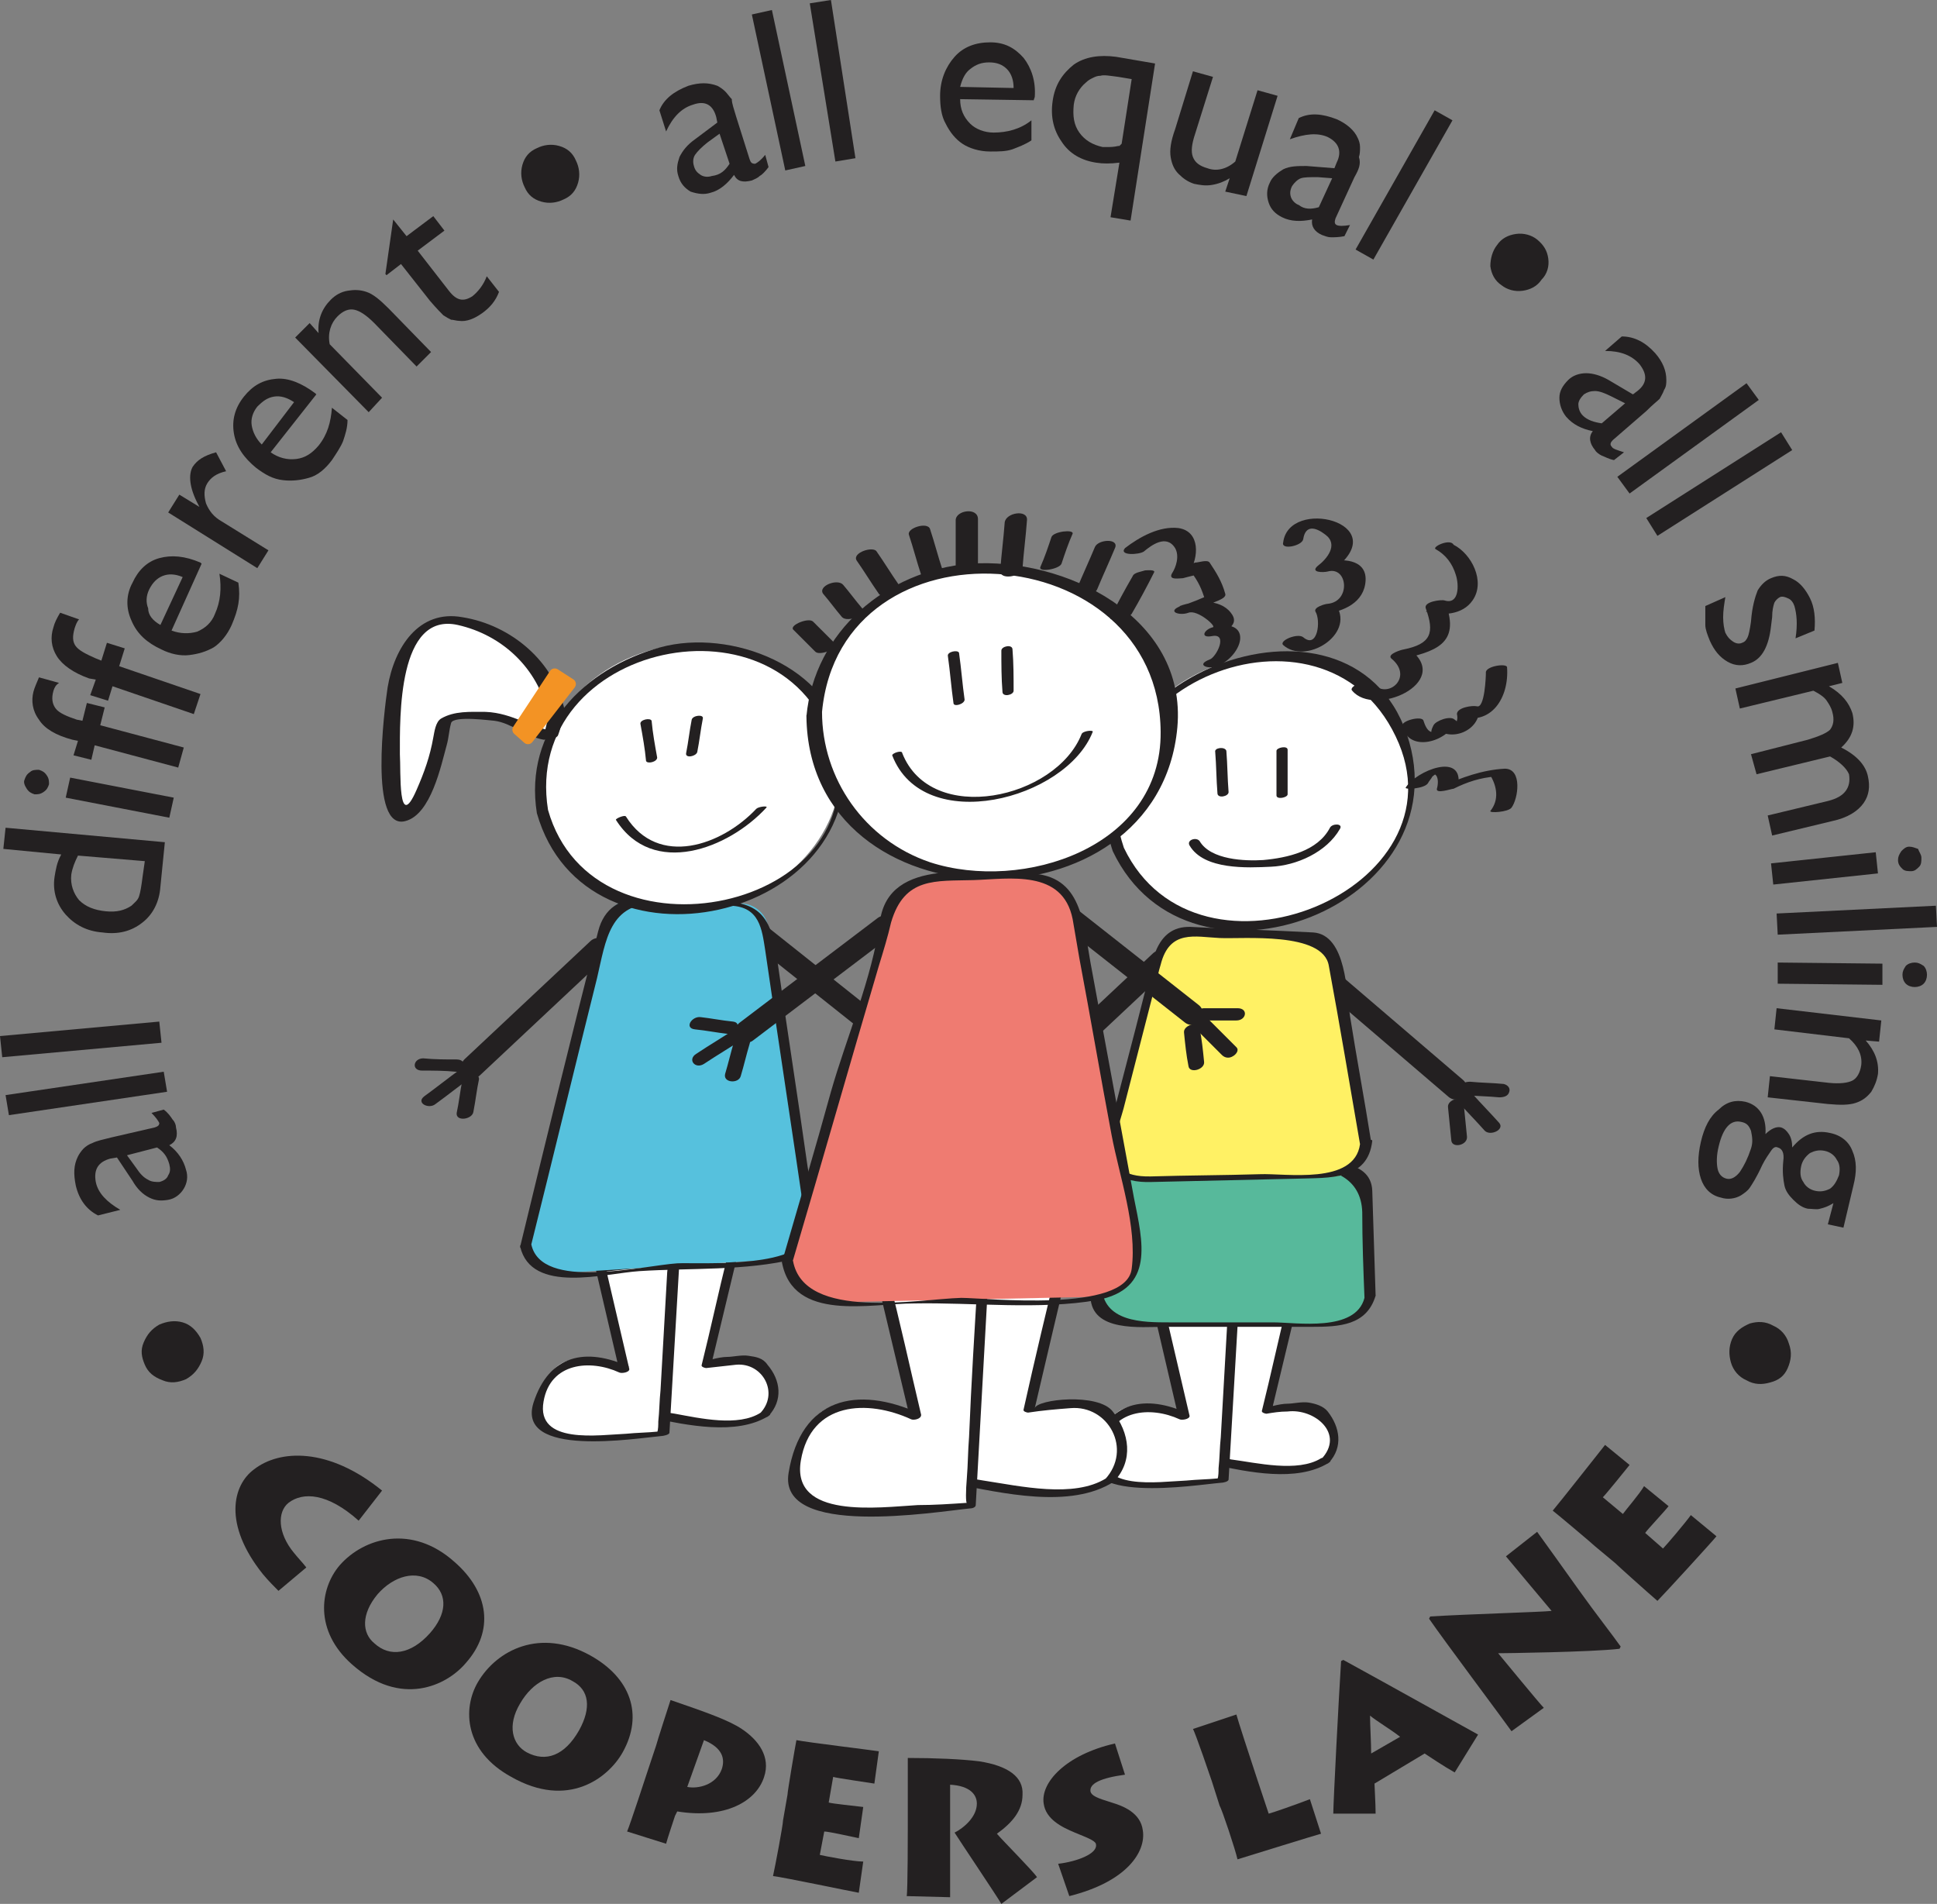 <?xml version="1.0" encoding="utf-8"?>
<!-- Generator: Adobe Illustrator 18.1.1, SVG Export Plug-In . SVG Version: 6.00 Build 0)  -->
<svg version="1.1" id="Layer_1" xmlns="http://www.w3.org/2000/svg" xmlns:xlink="http://www.w3.org/1999/xlink" x="0px" y="0px"
	 viewBox="0 0 173.9 170.9" enable-background="new 0 0 173.9 170.9" xml:space="preserve">
<rect x="0" y="0" width="173.9" height="170.9" fill="#808080" stroke="none"/>
<g>
	<g>
		<g>
			<g>
				<g>
					<path fill="#232021" d="M13,122.5c-0.3-0.7-0.4-1.3-0.1-2c0.3-0.7,0.7-1.2,1.4-1.6c0.7-0.3,1.4-0.4,2.1-0.2
						c0.7,0.2,1.2,0.7,1.6,1.4c0.3,0.7,0.4,1.4,0.1,2.1c-0.3,0.7-0.7,1.2-1.4,1.6c-0.7,0.3-1.4,0.4-2.1,0.1
						C13.8,123.6,13.3,123.2,13,122.5z"/>
					<path fill="#232021" d="M10,102.1l3.9-0.9c0.3-0.1,0.4-0.2,0.4-0.4c-0.1-0.2-0.3-0.5-0.7-0.9l1.1-0.3c0.4,0.3,0.6,0.6,0.8,0.9
						c0.2,0.2,0.3,0.5,0.3,0.7c0.2,0.8,0,1.3-0.6,1.6c0.8,0.6,1.3,1.4,1.5,2.2c0.2,0.6,0.1,1.2-0.2,1.7c-0.3,0.5-0.8,0.9-1.4,1
						c-0.6,0.1-1.1,0.1-1.7-0.2c-0.6-0.3-1.1-0.8-1.5-1.5l-1.4-2.1L9.9,104c-1.1,0.3-1.5,1-1.3,2.1c0.2,1,1,1.8,2.2,2.5l-2,0.5
						c-1-0.5-1.7-1.4-2-2.7c-0.2-1-0.2-1.8,0.2-2.6c0.1-0.2,0.3-0.5,0.5-0.7c0.2-0.2,0.5-0.4,0.8-0.5C8.7,102.4,9.2,102.3,10,102.1z
						 M14.1,103l-2.7,0.7l0.8,1.1c0.4,0.6,0.7,0.9,1.1,1.1c0.3,0.2,0.7,0.2,1,0.2c0.4-0.1,0.7-0.3,0.8-0.6c0.2-0.3,0.2-0.6,0.1-1
						C15,103.8,14.7,103.4,14.1,103z"/>
					<path fill="#232021" d="M0.8,100.1l-0.3-1.8l14.2-2.1L15,98L0.8,100.1z"/>
					<path fill="#232021" d="M0.2,94.9L0,93l14.3-1.3l0.2,1.9L0.2,94.9z"/>
					<path fill="#232021" d="M0.3,76.2l0.2-1.9l14.3,1.3l-0.4,4c-0.1,1.4-0.7,2.5-1.6,3.2c-1,0.8-2.2,1.1-3.6,0.9
						c-1.4-0.1-2.5-0.7-3.3-1.6c-0.8-0.9-1.2-2.1-1-3.4c0.1-0.6,0.2-1.3,0.6-2L0.3,76.2z M13,77.3l-6-0.5c-0.3,0.6-0.5,1.1-0.6,1.7
						c-0.1,0.9,0.2,1.7,0.7,2.3c0.6,0.6,1.4,0.9,2.4,1c1,0.1,1.7-0.1,2.3-0.5c0.3-0.3,0.6-0.5,0.7-0.9c0.1-0.3,0.2-0.9,0.3-1.7
						L13,77.3z"/>
					<path fill="#232021" d="M2.2,70c0.1-0.3,0.2-0.5,0.5-0.7c0.2-0.2,0.5-0.2,0.8-0.2c0.3,0.1,0.5,0.2,0.7,0.5
						c0.2,0.3,0.2,0.5,0.2,0.8c-0.1,0.3-0.2,0.5-0.5,0.7c-0.3,0.2-0.5,0.2-0.8,0.2c-0.3-0.1-0.5-0.2-0.7-0.5
						C2.2,70.5,2.1,70.2,2.2,70z M5.9,71.6l0.4-1.8l9.3,1.8l-0.4,1.8L5.9,71.6z"/>
					<path fill="#232021" d="M7,66.5l-0.5-0.1c-1.5-0.4-2.5-1-3-1.8c-0.6-0.8-0.7-1.7-0.5-2.5c0.1-0.4,0.3-0.8,0.5-1.3l1.8,0.5
						C5,61.5,4.9,61.7,4.8,62c-0.2,0.7-0.1,1.2,0.2,1.6C5.3,64,6,64.3,6.9,64.6l0.5,0.1l0.4-1.6l1.6,0.4l-0.4,1.6l7.5,2l-0.5,1.8
						l-7.5-2l-0.3,1.3l-1.6-0.4L7,66.5z"/>
					<path fill="#232021" d="M8.6,61L8,60.9c-1.4-0.5-2.4-1.2-2.9-2c-0.5-0.8-0.6-1.7-0.3-2.6c0.1-0.4,0.3-0.8,0.6-1.3l1.7,0.6
						c-0.2,0.2-0.3,0.5-0.4,0.8c-0.2,0.7-0.2,1.2,0.1,1.6c0.3,0.4,0.9,0.7,1.8,1.1l0.5,0.2l0.5-1.6l1.6,0.5l-0.5,1.6l7.3,2.5
						l-0.6,1.8l-7.3-2.5l-0.4,1.3l-1.6-0.5L8.6,61z"/>
					<path fill="#232021" d="M18.1,50.6l-2.7,6c0.8,0.3,1.6,0.3,2.3,0.1c0.7-0.3,1.3-0.8,1.6-1.6c0.5-1.1,0.6-2.3,0.4-3.6l1.7,0.8
						c0.1,0.7,0.1,1.3,0,1.9c-0.1,0.6-0.3,1.2-0.6,1.9c-0.4,0.9-1,1.6-1.6,2c-0.7,0.4-1.4,0.6-2.2,0.7c-0.8,0.1-1.7-0.1-2.5-0.5
						c-1.3-0.6-2.2-1.4-2.7-2.6c-0.5-1.1-0.5-2.3,0.1-3.4c0.5-1.1,1.3-1.9,2.4-2.2c1.1-0.3,2.3-0.2,3.7,0.4L18.1,50.6z M14.4,56.1
						l2-4.3c-0.7-0.3-1.3-0.3-1.8-0.1c-0.5,0.2-0.9,0.6-1.2,1.2c-0.3,0.6-0.3,1.2-0.1,1.7C13.3,55.2,13.7,55.7,14.4,56.1z"/>
					<path fill="#232021" d="M16.1,44.4l1.8,1.1l-0.1-0.2c-0.8-1.5-0.9-2.7-0.5-3.4c0.4-0.6,1-1,2.1-1.3l0.9,1.7
						c-0.9,0.2-1.4,0.6-1.7,1.1c-0.3,0.5-0.3,1.1-0.1,1.8c0.3,0.7,0.7,1.2,1.4,1.6l4.2,2.6l-1,1.6L15.1,46L16.1,44.4z"/>
					<path fill="#232021" d="M28.4,35.4l-4.1,5.2c0.7,0.5,1.5,0.7,2.3,0.6c0.8-0.1,1.4-0.5,2-1.2c0.8-1,1.1-2.1,1.2-3.4l1.4,1.1
						c0,0.7-0.2,1.3-0.4,1.9c-0.2,0.5-0.6,1.1-1,1.7c-0.6,0.8-1.3,1.4-2.1,1.6c-0.7,0.2-1.5,0.3-2.3,0.2C24.5,43,23.8,42.6,23,42
						c-1.1-0.9-1.8-1.9-2-3.1c-0.2-1.2,0.1-2.3,0.9-3.3c0.8-1,1.7-1.5,2.9-1.6c1.1-0.1,2.3,0.4,3.5,1.3L28.4,35.4z M23.5,39.9
						l2.9-3.8c-0.6-0.4-1.2-0.6-1.8-0.5c-0.6,0.1-1,0.4-1.5,0.9c-0.4,0.5-0.6,1.1-0.5,1.7C22.7,38.8,23,39.4,23.5,39.9z"/>
					<path fill="#232021" d="M27.8,29l0.8,0.9c-0.1-1.2,0.3-2.2,1.1-3c0.4-0.4,0.9-0.7,1.5-0.8c0.6-0.1,1.1-0.1,1.7,0.1
						c0.6,0.2,1.2,0.7,2,1.5l3.8,3.9l-1.3,1.3L33.6,29c-0.7-0.7-1.3-1.1-1.8-1.2c-0.5-0.1-1,0.1-1.5,0.6c-0.6,0.6-0.9,1.5-0.7,2.5
						l4.7,4.8L33.1,37l-6.6-6.7L27.8,29z"/>
					<path fill="#232021" d="M34.6,24.6l0.7-4.9l1.2,1.5l2.4-1.8l1,1.3l-2.4,1.8l2.8,3.6c0.7,0.9,1.3,1,2.1,0.5c0.5-0.4,1-1,1.3-1.8
						l1.1,1.4c-0.3,0.8-0.8,1.4-1.5,1.9c-0.7,0.5-1.4,0.8-2.1,0.7c-0.2,0-0.5-0.1-0.7-0.1c-0.2-0.1-0.4-0.2-0.7-0.4
						c-0.2-0.2-0.6-0.6-1.2-1.3L36,23.7l-1.3,1L34.6,24.6z"/>
					<path fill="#232021" d="M47.1,16.8c-0.3-0.6-0.4-1.3-0.2-2c0.2-0.7,0.6-1.2,1.3-1.5c0.6-0.3,1.3-0.4,2-0.2
						c0.7,0.2,1.2,0.6,1.5,1.3c0.3,0.6,0.4,1.3,0.2,2c-0.2,0.7-0.6,1.2-1.3,1.5c-0.6,0.3-1.3,0.4-2,0.2
						C47.9,17.9,47.4,17.5,47.1,16.8z"/>
					<path fill="#232021" d="M66.1,10.5l1.2,3.8c0.1,0.3,0.2,0.4,0.5,0.4c0.2-0.1,0.5-0.3,0.9-0.8l0.3,1.1c-0.3,0.4-0.6,0.7-0.8,0.8
						c-0.2,0.2-0.5,0.3-0.7,0.4c-0.8,0.2-1.3,0.1-1.6-0.5c-0.6,0.8-1.3,1.4-2.1,1.6c-0.6,0.2-1.2,0.1-1.8-0.1
						c-0.5-0.3-0.9-0.7-1.1-1.4c-0.2-0.6-0.1-1.1,0.1-1.7c0.3-0.6,0.7-1.1,1.4-1.6l2-1.5l-0.1-0.5c-0.3-1.1-1-1.5-2.1-1.1
						c-1,0.3-1.8,1.1-2.4,2.4l-0.6-1.9c0.4-1,1.3-1.7,2.6-2.2c1-0.3,1.8-0.3,2.6,0c0.2,0.1,0.5,0.3,0.7,0.5c0.2,0.2,0.4,0.5,0.6,0.7
						C65.7,9.3,65.9,9.8,66.1,10.5z M65.5,14.7L64.6,12l-1.1,0.8c-0.5,0.4-0.9,0.8-1.1,1.1c-0.2,0.3-0.2,0.7-0.1,1
						c0.1,0.4,0.3,0.6,0.6,0.8c0.3,0.2,0.7,0.2,1,0.1C64.7,15.7,65.1,15.3,65.5,14.7z"/>
					<path fill="#232021" d="M67.5,1.3l1.8-0.4l3,14l-1.8,0.4L67.5,1.3z"/>
					<path fill="#232021" d="M72.7,0.3L74.6,0l2.2,14.2l-1.8,0.3L72.7,0.3z"/>
					<path fill="#232021" d="M92.8,9l-6.6-0.1c0,0.9,0.3,1.6,0.9,2.2c0.5,0.5,1.3,0.8,2.1,0.8c1.2,0,2.4-0.3,3.4-1.1l0,1.8
						c-0.6,0.4-1.2,0.6-1.7,0.8c-0.6,0.2-1.2,0.2-2,0.2c-1,0-1.9-0.3-2.5-0.7c-0.6-0.4-1.1-1-1.5-1.8c-0.4-0.7-0.5-1.6-0.5-2.5
						c0-1.4,0.5-2.6,1.3-3.5c0.8-0.9,1.9-1.3,3.2-1.3c1.3,0,2.2,0.5,3,1.4c0.7,0.9,1.1,2.1,1,3.5L92.8,9z M86.2,7.8L91,7.9
						c0-0.7-0.2-1.3-0.6-1.7c-0.4-0.4-0.9-0.6-1.6-0.6c-0.7,0-1.2,0.2-1.7,0.6C86.7,6.5,86.4,7,86.2,7.8z"/>
					<path fill="#232021" d="M100.2,5.1l3.5,0.6l-2.2,14.1l-1.8-0.3l0.8-4.9c-0.8,0.1-1.5,0.1-2.1,0c-1.3-0.2-2.4-0.8-3.1-1.9
						c-0.7-1-1-2.2-0.8-3.6c0.2-1.5,0.9-2.5,1.9-3.3C97.4,5.1,98.7,4.9,100.2,5.1z M100.7,12.9l0.9-5.8l-1.2-0.2
						c-0.8-0.1-1.3-0.2-1.6-0.1c-0.3,0-0.5,0.1-0.7,0.2c-0.2,0.1-0.4,0.2-0.6,0.4c-0.6,0.5-1,1.2-1.1,2c-0.1,1,0,1.8,0.5,2.5
						c0.5,0.7,1.2,1.1,2.1,1.3c0.2,0,0.4,0,0.5,0c0.1,0,0.5,0,0.9-0.1l0.1,0L100.7,12.9z"/>
					<path fill="#232021" d="M110,17.2l0.4-1.2c-0.5,0.3-1,0.5-1.6,0.6c-0.6,0.1-1.1,0-1.6-0.1c-0.6-0.2-1-0.5-1.4-0.9
						c-0.4-0.4-0.6-0.9-0.7-1.5c-0.1-0.6,0-1.4,0.4-2.5l1.6-5.2l1.8,0.5l-1.6,5.1c-0.3,0.9-0.4,1.6-0.2,2.1c0.2,0.5,0.6,0.8,1.3,1
						c0.8,0.3,1.7,0.1,2.5-0.6l2-6.4l1.8,0.5l-2.8,9L110,17.2z"/>
					<path fill="#232021" d="M121.6,15.9l-1.7,3.7c-0.1,0.3-0.1,0.5,0.1,0.6c0.2,0.1,0.6,0.1,1.2,0l-0.5,1c-0.5,0.1-0.9,0.1-1.2,0.1
						c-0.3,0-0.5-0.1-0.8-0.2c-0.7-0.3-1-0.8-0.9-1.4c-1,0.2-1.9,0.2-2.7-0.2c-0.6-0.3-1-0.7-1.2-1.3c-0.2-0.6-0.2-1.2,0.1-1.8
						c0.2-0.5,0.7-0.9,1.2-1.2c0.6-0.3,1.3-0.3,2.1-0.3l2.5,0.2l0.2-0.5c0.5-1,0.2-1.8-0.8-2.3c-0.9-0.4-2-0.3-3.4,0.2l0.8-1.9
						c1-0.5,2.1-0.4,3.4,0.1c0.9,0.4,1.6,1,1.9,1.7c0.1,0.2,0.2,0.5,0.2,0.8c0,0.3,0,0.6-0.1,0.9C122.2,14.7,122,15.2,121.6,15.9z
						 M118.4,18.6l1.2-2.6l-1.3-0.1c-0.7,0-1.2,0-1.5,0.1c-0.3,0.1-0.6,0.4-0.8,0.7c-0.2,0.4-0.2,0.7-0.1,1c0.1,0.3,0.4,0.6,0.7,0.7
						C117.1,18.8,117.7,18.8,118.4,18.6z"/>
					<path fill="#232021" d="M128.8,9.9l1.6,0.9l-7.1,12.5l-1.6-0.9L128.8,9.9z"/>
					<path fill="#232021" d="M134.4,22c0.4-0.6,1-0.9,1.7-1c0.7-0.1,1.4,0.1,1.9,0.5c0.6,0.5,0.9,1,1,1.7c0.1,0.7-0.1,1.4-0.6,1.9
						c-0.4,0.6-1,0.9-1.7,1c-0.7,0.1-1.4-0.1-1.9-0.5c-0.6-0.4-0.9-1-1-1.7C133.8,23.2,134,22.5,134.4,22z"/>
					<path fill="#232021" d="M147.8,36.9l-3,2.6c-0.2,0.2-0.3,0.4-0.1,0.6c0.1,0.2,0.5,0.3,1.1,0.5l-0.9,0.7
						c-0.5-0.1-0.8-0.3-1.1-0.4c-0.2-0.1-0.5-0.3-0.6-0.5c-0.5-0.6-0.6-1.2-0.2-1.7c-1-0.2-1.8-0.6-2.4-1.3
						c-0.4-0.5-0.6-1.1-0.6-1.7c0-0.6,0.3-1.1,0.8-1.6c0.4-0.4,1-0.6,1.6-0.6c0.6,0,1.3,0.2,2,0.6l2.2,1.3l0.4-0.3
						c0.9-0.7,0.9-1.5,0.2-2.4c-0.7-0.8-1.7-1.2-3.1-1.2l1.5-1.3c1.1,0,2.1,0.5,3,1.5c0.7,0.8,1,1.6,1,2.4c0,0.3,0,0.6-0.2,0.9
						c-0.1,0.3-0.3,0.6-0.4,0.8C148.8,36,148.4,36.3,147.8,36.9z M143.8,38l2.1-1.8l-1.2-0.6c-0.6-0.3-1.1-0.5-1.5-0.5
						c-0.4,0-0.7,0.1-1,0.3c-0.3,0.3-0.5,0.6-0.5,0.9c0,0.3,0.1,0.7,0.4,1C142.5,37.7,143.1,37.9,143.8,38z"/>
					<path fill="#232021" d="M156.8,34.4l1.1,1.5l-11.6,8.4l-1.1-1.5L156.8,34.4z"/>
					<path fill="#232021" d="M159.9,38.8l1,1.6l-12.1,7.7l-1-1.6L159.9,38.8z"/>
					<path fill="#232021" d="M153.1,54.4l1.8-0.8c-0.1,0.6-0.2,1.2-0.2,1.8c0,0.6,0.1,1.1,0.2,1.4c0.2,0.4,0.4,0.6,0.7,0.8
						c0.3,0.2,0.6,0.2,0.8,0.1c0.3-0.1,0.4-0.3,0.5-0.5c0.1-0.2,0.2-0.7,0.3-1.4c0.1-1.4,0.4-2.3,0.6-2.8c0.3-0.5,0.7-0.9,1.2-1.1
						c0.7-0.3,1.3-0.3,2,0.1c0.6,0.3,1.1,0.9,1.5,1.7c0.4,0.8,0.5,1.8,0.4,2.9l-1.7,0.7c0.2-1.3,0.1-2.2-0.1-2.9
						c-0.1-0.3-0.3-0.6-0.6-0.7c-0.2-0.1-0.5-0.2-0.7-0.1c-0.2,0.1-0.4,0.3-0.5,0.5c-0.1,0.3-0.2,0.7-0.2,1.3l-0.1,0.8
						c-0.2,1.8-0.8,2.9-1.8,3.3c-0.7,0.3-1.4,0.3-2.1-0.1c-0.7-0.4-1.2-1-1.6-1.9c-0.2-0.5-0.4-1-0.4-1.4
						C153.1,55.7,153.1,55.1,153.1,54.4z"/>
					<path fill="#232021" d="M164.3,67.9l-6.6,1.6l-0.5-1.8l5.1-1.3c1-0.3,1.7-0.6,2-0.9c0.3-0.4,0.4-0.9,0.2-1.6
						c-0.1-0.4-0.3-0.7-0.5-1c-0.2-0.3-0.6-0.6-1.2-0.9l-6.6,1.6l-0.4-1.8l9.2-2.3l0.4,1.8l-1.2,0.3c1.2,0.7,1.8,1.5,2.1,2.4
						c0.3,1.2,0,2.2-1,3.1c1.4,0.7,2.2,1.6,2.4,2.6c0.2,0.9,0.1,1.7-0.4,2.4c-0.5,0.7-1.4,1.3-2.8,1.6l-5.4,1.3l-0.4-1.8l5.4-1.3
						c0.8-0.2,1.3-0.5,1.6-0.9c0.3-0.4,0.4-0.9,0.3-1.5C165.8,69,165.2,68.4,164.3,67.9z"/>
					<path fill="#232021" d="M168.4,76.5l0.2,1.9l-9.4,1l-0.2-1.9L168.4,76.5z M172.5,77c0,0.3,0,0.6-0.2,0.8
						c-0.2,0.2-0.4,0.4-0.7,0.4c-0.3,0-0.6,0-0.8-0.2c-0.2-0.2-0.4-0.4-0.4-0.8c0-0.3,0.1-0.5,0.3-0.8c0.2-0.2,0.4-0.4,0.7-0.4
						c0.3,0,0.5,0.1,0.8,0.2C172.3,76.5,172.5,76.7,172.5,77z"/>
					<path fill="#232021" d="M173.8,81.3l0.1,1.9l-14.3,0.7l-0.1-1.9L173.8,81.3z"/>
					<path fill="#232021" d="M169,86.5l0,1.9l-9.4-0.1l0-1.9L169,86.5z M173,87.5c0,0.3-0.1,0.6-0.3,0.8c-0.2,0.2-0.5,0.3-0.8,0.3
						c-0.3,0-0.6-0.1-0.8-0.3c-0.2-0.2-0.3-0.5-0.3-0.8c0-0.3,0.1-0.5,0.3-0.8c0.2-0.2,0.5-0.3,0.8-0.3c0.3,0,0.5,0.1,0.8,0.3
						C172.9,86.9,173,87.2,173,87.5z"/>
					<path fill="#232021" d="M168.7,93.5l-1.2-0.1c0.8,0.9,1.2,1.9,1.1,3c-0.1,0.6-0.3,1.1-0.6,1.6c-0.4,0.5-0.8,0.8-1.4,1
						c-0.6,0.2-1.4,0.2-2.5,0.1l-5.4-0.6l0.2-1.9l5.3,0.6c1,0.1,1.7,0,2.1-0.2c0.4-0.2,0.7-0.7,0.8-1.4c0.1-0.9-0.3-1.7-1.1-2.4
						l-6.7-0.8l0.2-1.9l9.4,1.1L168.7,93.5z"/>
					<path fill="#232021" d="M164.3,101.7c1,0.2,1.7,0.8,2,1.6c0.4,0.9,0.4,1.9,0.1,3.1l-0.9,3.8l-1.4-0.3l0.5-1.9
						c-0.5,0.3-0.8,0.4-1.2,0.5c-0.3,0.1-0.7,0-1.1,0c-0.5-0.1-0.9-0.4-1.3-0.8c-0.4-0.4-0.7-0.8-0.8-1.3c-0.1-0.5-0.2-1.2-0.1-2.2
						c0.1-0.7-0.1-1.1-0.5-1.2c-0.2-0.1-0.4,0-0.6,0.3s-0.5,0.7-0.8,1.3c-0.5,1.1-0.9,1.7-1.1,2c-0.2,0.3-0.5,0.5-0.8,0.7
						c-0.5,0.3-1.2,0.4-1.8,0.2c-0.9-0.2-1.5-0.8-1.8-1.7c-0.3-0.9-0.3-2,0-3.3c0.3-1.3,0.8-2.3,1.6-2.9c0.7-0.7,1.5-0.9,2.4-0.7
						c1.2,0.3,1.9,1.3,1.8,2.9c0.5-0.5,1-0.7,1.4-0.6c0.3,0.1,0.5,0.3,0.7,0.6c0.2,0.3,0.3,0.7,0.3,1.2
						C161.9,101.8,163,101.4,164.3,101.7z M157.2,103.1c0.2-0.6,0.1-1.1,0-1.6c-0.2-0.5-0.4-0.7-0.9-0.8c-0.9-0.2-1.6,0.5-2,2.2
						c-0.2,0.8-0.2,1.5-0.1,2c0.1,0.5,0.4,0.8,0.8,0.9c0.4,0.1,0.8-0.1,1.2-0.6C156.6,104.6,156.9,104,157.2,103.1z M165.1,105.5
						c0.1-0.5,0.1-1-0.2-1.4c-0.2-0.4-0.6-0.7-1.1-0.8c-0.5-0.1-0.9,0-1.3,0.2c-0.4,0.3-0.7,0.7-0.8,1.2c-0.1,0.5-0.1,1,0.2,1.4
						c0.2,0.4,0.6,0.7,1.1,0.8c0.5,0.1,0.9,0,1.3-0.2C164.7,106.4,164.9,106,165.1,105.5z"/>
					<path fill="#232021" d="M160.5,122.8c-0.3,0.7-0.8,1.1-1.6,1.3c-0.7,0.2-1.4,0.2-2.1-0.2c-0.7-0.3-1.2-0.9-1.4-1.6
						c-0.2-0.7-0.2-1.4,0.1-2.1c0.3-0.7,0.9-1.1,1.6-1.4c0.7-0.2,1.4-0.2,2.1,0.2c0.7,0.3,1.2,0.9,1.4,1.6
						C160.9,121.4,160.8,122.1,160.5,122.8z"/>
				</g>
			</g>
		</g>
		<g>
			<g>
				<g>
					<path fill="#232021" d="M25,142.8c-0.4-0.4-0.9-0.9-1.4-1.5c-3.6-4.5-2.7-8-0.8-9.4c2.3-1.8,6.7-2,11.5,1.9l-2.1,2.7
						c-2.8-2.5-5-2.6-6.3-1.6c-1,0.8-1,2.7,0.5,4.5c0.4,0.5,0.8,0.9,1.1,1.3L25,142.8z"/>
					<path fill="#232021" d="M30.5,140.5c2.2-2.5,6.5-3.7,10.3-0.3c3.1,2.7,3.6,6.2,1,9.1c-1.7,2-5.8,4-10.2,0.1
						C28.2,146.4,28.7,142.6,30.5,140.5z M38.6,146.6c1.5-1.7,1.6-3.4,0.3-4.5c-1.5-1.3-3.6-0.6-5,1c-1.5,1.8-1.4,3.5-0.3,4.4
						C35,148.8,36.9,148.5,38.6,146.6z"/>
					<path fill="#232021" d="M42.9,151c1.7-2.9,5.6-4.9,10.1-2.4c3.6,2,4.8,5.3,2.9,8.7c-1.3,2.3-4.9,5.1-10,2.2
						C41.7,157.2,41.5,153.4,42.9,151z M52,155.3c1.1-2,0.9-3.6-0.6-4.4c-1.7-1-3.6,0.1-4.7,2c-1.2,2-0.7,3.7,0.6,4.4
						C49,158.2,50.7,157.6,52,155.3z"/>
					<path fill="#232021" d="M56.3,164.4c0.3-0.7,1.6-4.7,2-5.9l0.6-1.8c0.1-0.4,1.2-3.8,1.3-4.1c3.2,1.1,5.2,1.8,6.4,2.6
						c1.5,1,2.6,2.5,2,4.3c-0.7,2.2-3.5,3.8-7.8,3.1l-0.2,0.4c-0.1,0.3-0.7,2.1-0.8,2.5L56.3,164.4z M61.7,160.4
						c1,0.2,2.6-0.2,3.1-1.6c0.3-0.9,0.1-1.9-1.6-2.6L61.7,160.4z"/>
					<path fill="#232021" d="M77.1,169.9c-0.6-0.1-6.8-1.4-7.7-1.5c0.2-0.9,0.9-4.6,0.9-5l0.4-2.3c0-0.3,0.7-4.4,0.8-4.9
						c1,0.2,6.8,0.9,7.4,1l-0.4,2.9c-0.6-0.1-3.4-0.5-3.7-0.6l-0.4,2.3c0.3,0.1,2.3,0.3,3.1,0.4l-0.4,2.8c-0.5-0.1-2.7-0.6-3.1-0.6
						l-0.4,2.1c0.4,0.1,3,0.6,3.9,0.6L77.1,169.9z"/>
					<path fill="#232021" d="M85.3,164.9c0,0.7,0,5.1,0,5.4l-3.9-0.1c0.1-0.4,0.1-6,0.1-6.3l0-1.4c0-0.5,0-4.3,0-4.7
						c2.4,0,4.8,0.1,6.4,0.3c2.6,0.4,4,1.4,3.9,3c0,1.4-0.9,2.5-2.3,3.5c0.5,0.6,3.2,3.3,3.6,3.9l-3.2,2.4c-0.4-0.7-3.7-5.6-4.2-6.4
						c0.8-0.4,2-1.4,2-2.6c0-0.8-0.6-1.6-2.4-1.7L85.3,164.9z"/>
					<path fill="#232021" d="M95,167.3c1.7-0.2,3.5-0.9,3.4-1.7c0-0.3-0.4-0.5-1.9-1.1c-1.2-0.5-2.6-1.2-2.8-2.6
						c-0.3-1.9,2-4.4,6.4-5.4l0.9,2.8c-2.2,0.3-3.2,0.8-3.1,1.5c0.1,0.4,0.6,0.6,1.9,1c1,0.3,2.6,0.9,2.8,2.5
						c0.3,1.9-1.4,4.6-6.6,5.9L95,167.3z"/>
					<path fill="#232021" d="M111,153.9c0.1,0.4,1.2,3.8,1.9,5.9l1,3c0.4-0.1,2.4-0.8,3.7-1.3l1,3.1c-0.4,0.1-6.2,1.9-7.5,2.3
						c-0.2-0.9-1.4-4.5-1.6-4.8l-0.7-2.2c-0.1-0.3-1.5-4.4-1.7-4.7L111,153.9z"/>
					<path fill="#232021" d="M119.7,162.8c0-1,0.5-10.6,0.7-13.7l0.2-0.1c3.3,1.8,11,6.1,12.1,6.7l-2.1,3.4
						c-0.9-0.5-2.4-1.5-2.7-1.7l-4.5,2.7c0,0.3,0.1,1.8,0.1,2.7L119.7,162.8z M125.7,155.9c-0.9-0.7-2.1-1.4-2.7-1.9
						c0,0.9,0.1,2.4,0.1,3.4L125.7,155.9z"/>
					<path fill="#232021" d="M135.7,155.4c-0.7-1-6.1-8.2-7.4-10.1l0.1-0.2c3.1-0.2,10.1-0.4,10.9-0.5c-0.6-0.7-3.6-4.3-4.1-4.9
						l2.8-2.2c0.8,1.1,2.3,3.2,3.8,5.3c1.5,2.1,3,4,3.7,5l-0.1,0.2c-2.5,0.3-10.5,0.4-10.9,0.4c0.5,0.6,3.7,4.5,4.1,4.9L135.7,155.4
						z"/>
					<path fill="#232021" d="M154.1,137.9c-0.4,0.5-4.7,5.2-5.3,5.8c-0.7-0.6-3.5-3.1-3.8-3.4l-1.8-1.5c-0.2-0.2-3.4-2.9-3.8-3.2
						c0.6-0.7,4.3-5.4,4.7-5.9l2.2,1.8c-0.4,0.5-2.1,2.6-2.4,2.9l1.8,1.5c0.2-0.3,1.5-1.8,1.9-2.5l2.2,1.8c-0.3,0.4-1.9,2.1-2.1,2.4
						l1.6,1.4c0.3-0.3,2-2.3,2.5-3L154.1,137.9z"/>
				</g>
			</g>
		</g>
		<g>
			<g>
				<path fill="#FFFFFF" d="M68.6,126.9c1.8-1.4,0.4-5-1.5-4.9c-1.9,0.1-3.7,0.4-3.7,0.4l2.4-10.1l-6.7,0.5l-0.3,14.1
					C58.8,126.9,66.5,128.6,68.6,126.9z"/>
				<g>
					<path fill="#232021" d="M69,127.1c1.3-1.4,1.1-3.2-0.1-4.6c-0.4-0.6-1-0.7-1.7-0.8c-0.6-0.1-1.4,0.1-1.9,0.1
						c-0.4,0-0.9,0.1-1.3,0.2c-0.5,0-0.5,0.1-0.1,0.3c0.8-3.3,1.6-6.7,2.4-10c0.1-0.2-0.3-0.3-0.4-0.3c-2.2,0.2-4.5,0.3-6.7,0.5
						c-0.2,0-0.5,0.1-0.5,0.4c-0.1,4.7-0.2,9.4-0.3,14.1c0,0.1,0.1,0.2,0.2,0.3C61.6,127.9,66.1,128.9,69,127.1
						c0.5-0.3-0.3-0.5-0.7-0.3c-2,1.3-5.5,0.5-7.7,0.1c-1.7-0.3-1.3,0.1-1.2-1.7c0.1-3.9,0.2-7.8,0.2-11.7c0-1-0.1-0.4-0.3-0.3
						c0.9-0.1,1.7-0.1,2.6-0.2c1-0.1,2-0.2,3.1-0.2c1.1-0.1,0.4-0.4,0.3,0c-0.8,3.2-1.5,6.5-2.3,9.7c-0.1,0.2,0.3,0.3,0.4,0.3
						c0.9-0.1,1.8-0.2,2.7-0.3c2.4-0.2,3.9,2.6,2.1,4.4C67.8,127.3,68.7,127.4,69,127.1z"/>
				</g>
			</g>
			<g>
				<path fill="#FFFFFF" d="M54,113.9c0.5,2.1,2.1,9,2.1,9s-5.1-2.4-6.7,0.5c-1.6,2.9-1.7,5.1,1.1,5.4c2.8,0.3,9.1-0.2,9.1-0.2
					l0.1-2.4l0.7-13L54,113.9z"/>
				<g>
					<path fill="#232021" d="M53.5,114c0.7,3,1.4,6,2.1,9c0.3-0.1,0.6-0.2,0.9-0.3c-3.9-1.8-7.2-1.1-8.6,3.2c-1.6,5,9.2,3.2,11.5,3
						c0.1,0,0.7-0.1,0.7-0.3c0.3-5.1,0.6-10.3,0.9-15.4c0-0.2-0.3-0.2-0.4-0.2c-2.2,0.2-4.3,0.5-6.5,0.7c-0.4,0-0.8,0.5-0.2,0.5
						c1.5-0.2,3-0.3,4.4-0.5c0.7-0.1,1.3-0.1,2-0.2c-0.5,0.1-0.3,0-0.4,0.7c-0.2,3.5-0.4,7.1-0.6,10.6c-0.1,0.9-0.1,1.9-0.2,2.8
						c0,0.3,0,0.7-0.1,1c0-0.1,1.1-0.2,0.1-0.1c-1,0.1-1.9,0.1-2.9,0.2c-2.4,0.1-8.1,1-7.4-2.9c0.6-3.5,4.2-3.8,6.8-2.6
						c0.2,0.1,0.9,0,0.9-0.3c-0.7-3-1.4-6-2.1-9C54.4,113.5,53.4,113.7,53.5,114z"/>
				</g>
			</g>
		</g>
		<g>
			<g>
				<path fill="#FFFFFF" d="M118.9,131.1c1.8-1.4,0.4-5-1.5-4.9c-1.9,0.1-3.7,0.4-3.7,0.4l2.4-10.1l-6.7,0.5l-0.3,14.1
					C109.1,131.1,116.8,132.7,118.9,131.1z"/>
				<g>
					<path fill="#232021" d="M119.3,131.3c1.3-1.4,1-3.2-0.1-4.6c-0.4-0.5-1.1-0.7-1.7-0.8c-0.6-0.1-1.4,0.1-1.9,0.1
						c-0.4,0-0.9,0.1-1.3,0.2c-0.5,0-0.5,0.1-0.1,0.3c0.8-3.3,1.6-6.7,2.4-10c0.1-0.2-0.3-0.3-0.4-0.3c-2.2,0.2-4.5,0.3-6.7,0.5
						c-0.2,0-0.5,0.1-0.5,0.4c-0.1,4.7-0.2,9.4-0.3,14.1c0,0.2,0.1,0.3,0.3,0.3C112,132.1,116.4,133.1,119.3,131.3
						c0.5-0.3-0.3-0.6-0.7-0.4c-2.1,1.3-5.8,0.4-8.1,0.1c-0.3-0.1-0.6-0.1-0.9-0.2c-0.4-0.1,0.1,0.4,0.1,0.1c0-0.5,0-1,0-1.6
						c0.1-3.9,0.2-7.8,0.2-11.7c0-1-0.2-0.3-0.3-0.3c0.9-0.1,1.7-0.1,2.6-0.2c1-0.1,2-0.2,3.1-0.2c1.1-0.1,0.4-0.4,0.3,0
						c-0.8,3.2-1.5,6.5-2.3,9.7c-0.1,0.2,0.3,0.3,0.4,0.3c0.6-0.1,1.2-0.2,1.9-0.2c2.4-0.3,5.2,2,3,4.3
						C118.1,131.4,119,131.6,119.3,131.3z"/>
				</g>
			</g>
			<g>
				<path fill="#FFFFFF" d="M104.2,118.1c0.5,2.1,2.1,9,2.1,9s-5.1-2.4-6.7,0.5c-1.6,2.9-1.7,5.1,1.1,5.4c2.8,0.3,9.1-0.2,9.1-0.2
					l0.1-2.4l0.7-13L104.2,118.1z"/>
				<g>
					<path fill="#232021" d="M103.7,118.2c0.7,3,1.4,6,2.1,9c0.3-0.1,0.6-0.2,0.9-0.3c-3.9-1.8-7.2-1.1-8.6,3.2
						c-1.6,5,9.1,3.2,11.5,3c0.2,0,0.7-0.1,0.7-0.3c0.3-5.1,0.6-10.3,0.9-15.4c0-0.2-0.3-0.2-0.4-0.2c-2.2,0.2-4.3,0.5-6.5,0.7
						c-0.4,0-0.8,0.5-0.1,0.5c1.5-0.2,3-0.3,4.4-0.5c0.7-0.1,1.3-0.1,2-0.2c-0.5,0.1-0.3,0-0.4,0.7c-0.2,3.5-0.4,7.1-0.6,10.6
						c-0.1,0.9-0.1,1.9-0.2,2.8c0,0.3,0,0.7-0.1,1c0-0.1,1.1-0.2,0.1-0.1c-1,0.1-1.9,0.1-2.9,0.2c-2.5,0.1-8.1,1-7.4-2.9
						c0.6-3.5,4.2-3.8,6.8-2.6c0.2,0.1,0.9,0,0.9-0.3c-0.7-3-1.4-6-2.1-9C104.6,117.7,103.7,117.9,103.7,118.2z"/>
				</g>
			</g>
		</g>
		<g>
			<line fill="none" stroke="#232021" stroke-width="2" stroke-linecap="round" x1="68.3" y1="84" x2="80.5" y2="93.7"/>
			<g>
				<g>
					<g>
						<path fill="#232021" d="M79.8,95.4c0.1,1,0.2,2,0.4,3c0.1,0.7,1.5,0.3,1.4-0.4c-0.1-1-0.2-2-0.4-3
							C81.2,94.3,79.7,94.6,79.8,95.4L79.8,95.4z"/>
					</g>
				</g>
				<g>
					<g>
						<path fill="#232021" d="M81.3,95.4c0.7,0.7,1.4,1.4,2.1,2.1c0.5,0.5,1.7-0.3,1.1-0.9c-0.7-0.7-1.4-1.4-2.1-2.1
							C81.9,94,80.6,94.8,81.3,95.4L81.3,95.4z"/>
					</g>
				</g>
				<g>
					<g>
						<path fill="#232021" d="M81.6,94.3c1,0,2,0,3,0c0.9,0,1.1-1.1,0.1-1.1c-1,0-2,0-3,0C80.8,93.1,80.6,94.3,81.6,94.3L81.6,94.3z
							"/>
					</g>
				</g>
			</g>
		</g>
		<g>
			<line fill="none" stroke="#232021" stroke-width="2" stroke-linecap="round" x1="118.9" y1="87.6" x2="130.7" y2="97.7"/>
			<g>
				<g>
					<g>
						<path fill="#232021" d="M130,99.4c0.1,1,0.2,2,0.3,3c0.1,0.7,1.5,0.4,1.4-0.4c-0.1-1-0.2-2-0.3-3
							C131.3,98.3,129.9,98.7,130,99.4L130,99.4z"/>
					</g>
				</g>
				<g>
					<g>
						<path fill="#232021" d="M130.9,98.9c0.8,0.9,1.6,1.7,2.4,2.6c0.5,0.5,1.8-0.1,1.3-0.7c-0.8-0.9-1.6-1.7-2.4-2.6
							C131.7,97.8,130.4,98.4,130.9,98.9L130.9,98.9z"/>
					</g>
				</g>
				<g>
					<g>
						<path fill="#232021" d="M131.6,98.3c1,0.1,2,0.1,3,0.2c0.4,0,0.8-0.1,0.9-0.5c0.1-0.3-0.1-0.6-0.5-0.7c-1-0.1-2-0.1-3-0.2
							c-0.4,0-0.8,0.1-0.9,0.5C131,98,131.2,98.3,131.6,98.3L131.6,98.3z"/>
					</g>
				</g>
			</g>
		</g>
		<g>
			<line fill="none" stroke="#232021" stroke-width="2" stroke-linecap="round" x1="53.7" y1="85.2" x2="42.4" y2="95.8"/>
			<g>
				<g>
					<g>
						<path fill="#232021" d="M41,95.1c-1,0-2,0-3-0.1c-0.9,0-1.1,1.1-0.1,1.1c1,0,2,0,3,0.1C41.8,96.3,42,95.1,41,95.1L41,95.1z"/>
					</g>
				</g>
				<g>
					<g>
						<path fill="#232021" d="M41.3,96c-1.1,0.8-2.1,1.6-3.2,2.4c-0.8,0.6,0.4,1.2,1,0.7c1.1-0.8,2.1-1.6,3.2-2.4
							C43.1,96.1,41.9,95.5,41.3,96L41.3,96z"/>
					</g>
				</g>
				<g>
					<g>
						<path fill="#232021" d="M41.5,97c-0.2,1-0.3,2-0.5,2.9c-0.1,0.8,1.4,0.6,1.5-0.1c0.2-1,0.3-2,0.5-2.9
							C43.1,96.2,41.6,96.3,41.5,97L41.5,97z"/>
					</g>
				</g>
			</g>
		</g>
		<g>
			<line fill="none" stroke="#232021" stroke-width="2" stroke-linecap="round" x1="104.2" y1="86.3" x2="92.9" y2="96.9"/>
			<g>
				<g>
					<g>
						<path fill="#232021" d="M91.5,96.2c-1,0-2,0-3-0.1c-0.9,0-1.1,1.1-0.1,1.1c1,0,2,0,3,0.1C92.2,97.4,92.4,96.2,91.5,96.2
							L91.5,96.2z"/>
					</g>
				</g>
				<g>
					<g>
						<path fill="#232021" d="M90.9,97.7c-0.8,0.6-1.6,1.2-2.4,1.8c-0.3,0.2-0.4,0.6-0.1,0.8c0.3,0.2,0.8,0.1,1-0.1
							c0.8-0.6,1.6-1.2,2.4-1.8c0.3-0.2,0.4-0.6,0.1-0.8C91.7,97.4,91.2,97.5,90.9,97.7L90.9,97.7z"/>
					</g>
				</g>
				<g>
					<g>
						<path fill="#232021" d="M91.9,98.1c-0.2,1-0.3,2-0.5,2.9c-0.1,0.8,1.4,0.6,1.5-0.1c0.2-1,0.3-2,0.5-2.9
							C93.5,97.2,92.1,97.4,91.9,98.1L91.9,98.1z"/>
					</g>
				</g>
			</g>
		</g>
		<g>
			<path fill="#57B99B" d="M123,116.4c0,1.4-1.5,2.5-3.4,2.5l-17.8,0c-1.9,0-3.4-1.1-3.4-2.5l-0.3-9.4c0-1.4,1.5-2.5,3.4-2.5l17.8,0
				c1.9,0,3.4,1.1,3.4,2.5L123,116.4z"/>
			<g>
				<path fill="#232021" d="M122.5,116.5c-0.8,3.1-6.1,2.2-8.2,2.2c-3.1,0-6.2,0-9.3,0c-2.4,0-6,0-6.1-3.3c-0.1-2.8-0.2-5.5-0.3-8.3
					c-0.1-3.8,16.3-2.3,18.3-2.3c2.7,0,5.3,0.9,5.4,4C122.3,111.4,122.4,114,122.5,116.5c0,0.3,1,0.1,1-0.2
					c-0.1-3.1-0.2-6.2-0.3-9.4c-0.1-3.1-4.6-2.6-6.7-2.6c-4.4,0-8.8,0-13.2,0c-2.4,0-4.9,0.1-5.7,2.8c-0.7,2.6,0.2,6.6,0.3,9.3
					c0.1,3.2,4.5,2.7,6.7,2.7c4.4,0,8.8,0,13.2,0c2.4,0,4.9-0.1,5.7-2.8C123.6,116.1,122.6,116.2,122.5,116.5z"/>
			</g>
		</g>
		<g>
			<path fill="#56C1DD" d="M47.2,111.8c0,1.4,1.2,2.6,2.7,2.5l20.5-1.3c1.4,0,2.6-1.2,2.5-2.7l-3.9-26.7c0-1.4-1.2-2.6-2.7-2.5
				l-9.6-0.3c-1.4,0-2.6,1.2-2.5,2.7L47.2,111.8z"/>
			<g>
				<path fill="#232021" d="M46.7,111.9c1,4.3,7.6,2.4,10.7,2.2c4.6-0.3,9.5,0,14-1.1c3.3-0.8,1.4-6.3,1.1-8.3
					c-0.9-6.4-1.9-12.7-2.8-19.1c-0.7-4.4-2.4-4.7-6.6-4.8c-3.5-0.1-8.3-1.5-9.4,2.8C51.3,93,49,102.4,46.7,111.9
					c-0.1,0.3,0.9,0.1,1-0.2c2-8,3.9-15.9,5.9-23.9c0.8-3.4,1.1-6.8,5.4-6.7c2.2,0.1,4.4,0.2,6.6,0.2c2.6,0.1,2.8,2.1,3.1,4
					c1.2,8.3,2.5,16.7,3.7,25c0.5,3.7-9.9,3-11.6,3.1c-3.1,0.2-12.2,2.5-13.1-1.7C47.6,111.4,46.6,111.6,46.7,111.9z"/>
			</g>
		</g>
		<g>
			<path fill="#FFF164" d="M122.6,102.7c0.2,1.4-1.1,2.7-2.8,2.9l-17,0.3c-1.7,0.2-3.2-0.8-3.4-2.2l4.4-17c-0.2-1.4,1.1-2.7,2.8-2.9
				l9.8,0.4c1.7-0.2,3.2,0.8,3.4,2.2L122.6,102.7z"/>
			<g>
				<path fill="#232021" d="M122.1,102.7c-0.5,3.7-6.7,2.6-9,2.7c-3.3,0.1-6.5,0.1-9.8,0.2c-5.1,0.1-2.9-4-2.3-6.6
					c0.9-3.5,1.8-7,2.7-10.5c0.2-0.6,0.3-1.3,0.5-1.9c0.8-3.2,3.1-2.5,5.3-2.4c2.1,0.1,9.3-0.6,9.8,2.5
					C120.3,92.1,121.2,97.5,122.1,102.7c0.1,0.5,1.1,0.3,1-0.2c-0.6-3.8-1.3-7.5-1.9-11.3c-0.3-2-0.3-7.3-3.3-7.5
					c-3.7-0.2-7.4-0.3-11-0.5c-3.3-0.1-3.5,3.5-4.1,5.8c-1.1,4.4-2.3,8.8-3.4,13.2c-0.7,2.9,1.3,4,4,3.9c4.4-0.1,8.7-0.2,13.1-0.3
					c2.8-0.1,6.3,0.2,6.7-3.4C123.2,102.2,122.2,102.3,122.1,102.7z"/>
			</g>
		</g>
		<g>
			<g>
				
					<ellipse transform="matrix(-0.977 0.215 -0.215 -0.977 137.519 124.718)" fill="#FFFFFF" cx="62" cy="69.9" rx="13.6" ry="11.9"/>
				<g>
					<path fill="#232021" d="M49.2,72.7c-2.4-15,21.4-20.2,25.6-5.6C78.9,81.6,53.3,87.2,49.2,72.7c-0.1-0.3-1.1-0.1-1,0.3
						c4.4,15.4,30,9.7,27.5-6.1c-1.1-7.1-10.1-10.5-16.4-8.8c-6.9,1.9-12.3,7.4-11.1,14.9C48.3,73.2,49.2,73,49.2,72.7z"/>
				</g>
			</g>
			<g>
				<g>
					<path fill="#232021" d="M57.5,65c0.2,1.1,0.4,2.2,0.5,3.3c0.1,0.3,1,0.1,1-0.3c-0.2-1.1-0.4-2.2-0.5-3.3
						C58.4,64.4,57.4,64.6,57.5,65L57.5,65z"/>
				</g>
			</g>
			<g>
				<g>
					<path fill="#232021" d="M62.1,64.6c-0.2,1-0.3,2-0.5,3c-0.1,0.5,0.9,0.3,1-0.1c0.2-1,0.3-2,0.5-3
						C63.2,64.1,62.2,64.2,62.1,64.6L62.1,64.6z"/>
				</g>
			</g>
			<g>
				<g>
					<path fill="#232021" d="M55.3,73.6c3.3,5.2,10.1,2.6,13.5-1.1c0.2-0.2-0.7-0.1-0.9,0.1c-3.1,3.3-8.8,5.3-11.7,0.7
						C56.1,73.1,55.2,73.5,55.3,73.6L55.3,73.6z"/>
				</g>
			</g>
			<g>
				<path fill="#FFFFFF" d="M50,64c0,0-1.3-6.7-8.2-8c-4.2-1.9-5.4,3.1-6,4.7c-0.6,1.6-0.8,9.5-0.2,12c0.6,2.5,2.3-0.9,3.3-3.8
					c1.1-2.9,0.3-4.6,2.2-4.7c1.9,0,4.3-0.2,5.5,0.7c1.1,0.9,2.9,1.1,2.9,1.1L50,64z"/>
				<g>
					<path fill="#232021" d="M50.7,63.8c-0.9-4.4-4.8-7.7-9.2-8.4c-3.9-0.7-6.1,2.7-6.7,6.3c-0.3,2-1.7,12.9,1.6,12
						c2.3-0.6,3.2-5,3.7-6.8c0.2-0.7,0.2-1.3,0.4-2c0.2-0.7,3.7-0.2,3.9-0.2c1.5,0.2,2.8,1.4,4.4,1.7c0.3,0,1.2-0.1,1.3-0.4
						C50.4,65.2,50.5,64.5,50.7,63.8c0.1-0.2-1.4,0-1.4,0.3c-0.2,0.7-0.3,1.3-0.5,2c0.4-0.1,0.9-0.3,1.3-0.4c-2.4-0.3-4-1.7-6.5-1.8
						c-1.4,0-2.8-0.1-4,0.6c-0.5,0.3-0.6,1.2-0.7,1.7c-0.3,1.7-0.8,3.1-1.5,4.7c-1.7,3.9-1.4-1.7-1.5-3.2c0-3.3-0.2-12.8,5.2-11.6
						c4,0.9,7.2,3.9,8.1,8C49.3,64.5,50.8,64.1,50.7,63.8z"/>
				</g>
			</g>
		</g>
		<g>
			<g>
				
					<ellipse transform="matrix(-0.927 0.375 -0.375 -0.927 244.671 94.565)" fill="#FFFFFF" cx="113.1" cy="71.1" rx="13.7" ry="12"/>
				<g>
					<path fill="#232021" d="M100.9,76.1c-4.9-14.4,17.8-23.8,24.4-10C131.9,79.8,107.5,89.9,100.9,76.1c-0.2-0.3-1.1,0-1,0.3
						c6.9,14.5,31.6,4.8,26.4-10.5c-5.2-15.2-31.5-4.8-26.4,10.5C100.1,76.7,101,76.4,100.9,76.1z"/>
				</g>
			</g>
			<g>
				<g>
					<path fill="#232021" d="M106.8,75.9c1.3,2.2,5.2,2,7.3,1.9c2.3-0.1,5-1.3,6.2-3.4c0.3-0.5-0.7-0.5-0.9-0.1
						c-1.1,2.1-3.8,2.7-6,2.9c-1.6,0.1-4.7,0-5.7-1.7C107.4,75.1,106.5,75.4,106.8,75.9L106.8,75.9z"/>
				</g>
			</g>
			<g>
				<g>
					<path fill="#232021" d="M109.1,67.5c0.1,1.2,0.1,2.5,0.2,3.7c0,0.5,1,0.3,1-0.1c-0.1-1.2-0.1-2.5-0.2-3.7
						C110,67,109,67.1,109.1,67.5L109.1,67.5z"/>
				</g>
			</g>
			<g>
				<g>
					<path fill="#232021" d="M114.6,67.4c0,1.3,0,2.7,0,4c0,0.4,1,0.2,1-0.1c0-1.3,0-2.7,0-4C115.6,66.9,114.6,67.1,114.6,67.4
						L114.6,67.4z"/>
				</g>
			</g>
			<g>
				<g>
					<path fill="#232021" d="M102.7,49.5c0.6-0.5,2-1.6,2.8-0.3c0.4,0.7,0.1,1.7-0.3,2.3c-0.3,0.6,0.7,0.4,1,0.4
						c0.7-0.2,1.4-0.3,2-0.6c-0.4,0-0.8,0-1.3,0c0.7,0.9,1,1.6,1.3,2.6c0.2-0.2,0.4-0.4,0.6-0.6c-0.9,0.4-1.8,0.8-2.8,1.1
						c-1.3,0.5-0.1,0.9,0.7,0.6c0.8-0.3,2.5,1.2,2.2,1.3c-0.8,0.2-1.2,1-0.1,0.8c1.5-0.3,0.4,1.9-0.2,2.1c-1.3,0.5-0.1,0.9,0.7,0.6
						c2.3-1,3.2-4.2-0.2-3.6c0,0.3,0,0.6-0.1,0.8c1-0.3,2.4-0.9,1.5-2c-1-1.3-3.2-1.1-4.6-0.6c0.2,0.2,0.5,0.4,0.7,0.6
						c0.9-0.4,1.9-0.7,2.8-1.1c0.2-0.1,0.7-0.3,0.6-0.6c-0.3-1.1-0.8-1.9-1.4-2.8c-0.2-0.3-1,0-1.3,0c-0.5,0.2-1,0.3-1.5,0.4
						c0.3,0.1,0.7,0.2,1,0.4c0.8-1.2,1-3.6-1-3.9c-1.7-0.2-3.5,0.8-4.8,1.8C100.4,49.9,102.3,49.8,102.7,49.5L102.7,49.5z"/>
				</g>
			</g>
			<g>
				<g>
					<path fill="#232021" d="M117,48.4c0.2-1.3,1.1-1.1,2-0.4c1.2,0.9,0.1,2.2-0.7,2.8c-0.7,0.6,0.5,0.6,0.9,0.5
						c1.8-0.5,2.1,2.7,0,2.9c-0.2,0-1.3,0.3-1.1,0.7c0.5,0.8,0.2,3.4-1.1,2.3c-0.5-0.4-2.2,0.3-1.8,0.7c2,1.8,6.4-0.9,4.8-3.5
						c-0.4,0.2-0.7,0.5-1.1,0.7c1.7-0.2,3.6-1,3.7-3c0.1-2-2.3-2-3.6-1.6c0.3,0.2,0.6,0.3,0.9,0.5c5.2-4.1-4.2-6.4-4.7-2.3
						C115,49.4,116.9,49,117,48.4L117,48.4z"/>
				</g>
			</g>
			<g>
				<g>
					<path fill="#232021" d="M128.9,49.3c0.9,0.5,1.5,1.3,1.8,2.3c0.3,0.9,0.3,2.7-1,2.3c-0.3-0.1-1.9,0.1-1.7,0.7
						c0.8,2.2,0.5,3.2-2,3.7c-0.1,0-1.5,0.4-1.1,0.8c2.1,1.7-0.4,3.8-1.7,2.2c-0.4-0.4-2.2,0.3-1.8,0.7c2,2.4,8.9-0.7,5.3-3.6
						c-0.4,0.3-0.7,0.5-1.1,0.8c3.3-0.7,5.5-1.4,4.2-5c-0.6,0.2-1.2,0.4-1.8,0.7c1.5,0.4,3.3,0.3,4.2-1c1.2-1.7-0.1-4.2-1.7-5
						C130.2,48.3,128.5,49.1,128.9,49.3L128.9,49.3z"/>
				</g>
			</g>
			<g>
				<g>
					<path fill="#232021" d="M133.4,60.4c0,0.3-0.1,3.2-0.8,3c-0.4-0.1-1.8,0.1-1.8,0.7c0.1,0.4,0,0.7-0.2,1c0.3-0.2,0.3-0.3,0-0.5
						c-0.4-0.4-1.7,0.1-1.9,0.5c-0.1,0.2-0.2,0.4-0.2,0.6c-0.4-0.1-0.6-0.7-0.7-1c-0.1-0.5-2.1,0-1.9,0.5c0.6,2.4,4,1.4,4.8-0.4
						c-0.6,0.2-1.2,0.3-1.9,0.5c1.4,1.4,4.1,0.3,4-1.7c-0.6,0.2-1.2,0.4-1.8,0.7c2.9,0.9,4.5-1.7,4.3-4.4
						C135.3,59.5,133.3,59.8,133.4,60.4L133.4,60.4z"/>
				</g>
			</g>
			<g>
				<g>
					<path fill="#232021" d="M128.2,70.3c0.1-0.2,0.3-0.4,0.4-0.6c0.4-0.3,0.4-0.3,0.2-0.2c0.4,0.2,0.3,1,0.2,1.3
						c-0.1,0.5,1.3,0,1.5,0c1.2-0.6,2.4-1,3.8-1.1c-0.2,0-0.4-0.1-0.5-0.1c0.6,1,0.8,2.2,0,3.2c-0.1,0.2,1.6,0.1,1.9-0.3
						c0.6-0.8,1-3.5-0.6-3.5c-2,0.1-3.9,0.8-5.7,1.6c0.5,0,1,0,1.5,0c0.6-3.2-3.8-1.4-4.7,0.1C126.1,70.9,127.9,70.8,128.2,70.3
						L128.2,70.3z"/>
				</g>
			</g>
		</g>
		<g>
			<g>
				<g>
					<path fill="#FFFFFF" d="M99.6,132.9c2.5-1.9,0.6-7-2.1-6.9c-2.7,0.1-5.1,0.5-5.1,0.5l3.4-14.1l-9.4,0.7L86,132.8
						C86,132.8,96.7,135.1,99.6,132.9z"/>
					<g>
						<path fill="#232021" d="M100,133c1.8-1.9,1.4-4.4-0.1-6.3c-1.3-1.7-6.8-1.1-7-0.3c1.1-4.7,2.2-9.4,3.3-14
							c0.1-0.2-0.3-0.3-0.4-0.3c-3.1,0.2-6.3,0.5-9.4,0.7c-0.2,0-0.5,0.1-0.5,0.4c-0.1,6.6-0.3,13.2-0.4,19.7c0,0.1,0.1,0.2,0.2,0.3
							C89.9,134,96.1,135.5,100,133c0.5-0.3-0.3-0.6-0.7-0.3c-2.9,1.8-7.7,0.7-11,0.2c-2.3-0.4-1.9-0.1-1.8-2.5
							c0.1-5.5,0.2-10.9,0.3-16.4c0-1.1-0.1-0.6-0.2-0.6c1.2-0.1,2.4-0.2,3.6-0.3c1.4-0.1,2.9-0.2,4.3-0.3c1.3-0.1,0.8-0.5,0.6,0.1
							c-1.1,4.5-2.2,9.1-3.2,13.6c-0.1,0.2,0.3,0.3,0.4,0.3c1.3-0.2,2.5-0.3,3.8-0.4c3.4-0.3,5.6,3.7,3.1,6.4
							C98.8,133.2,99.8,133.3,100,133z"/>
					</g>
				</g>
				<g>
					<path fill="#FFFFFF" d="M79.1,114.6c0.7,3,3,12.6,3,12.6s-7.1-3.3-9.4,0.7c-2.3,4-2.4,7.1,1.5,7.5c4,0.4,12.7-0.2,12.7-0.2
						l0.2-3.3l1-18.3L79.1,114.6z"/>
					<g>
						<path fill="#232021" d="M78.7,114.7c1,4.2,2,8.4,3,12.6c0.3-0.1,0.6-0.2,0.9-0.4c-5.7-2.6-10.7-1.4-11.8,5.3
							c-1,5.9,13.2,3.5,16.3,3.2c0.2,0,0.5-0.1,0.5-0.3c0.4-7.2,0.8-14.4,1.2-21.6c0-0.2-0.3-0.2-0.4-0.2c-3,0.3-6,0.7-9.1,1
							c-0.5,0.1-0.8,0.6-0.1,0.6c1.8-0.2,3.6-0.4,5.4-0.6c1.1-0.1,2.2-0.2,3.3-0.4c0.3,0,0-0.3-0.1,0.5c-0.3,4.9-0.6,9.7-0.8,14.6
							c-0.1,1.2-0.1,2.5-0.2,3.7c-0.1,1.1-0.1,2.2,0,2.2c-1.5,0.1-2.9,0.2-4.4,0.2c-3.5,0.2-11.4,1.3-10.5-4c0.9-5.3,6-5.5,9.9-3.7
							c0.2,0.1,0.9,0,0.9-0.4c-1-4.2-1.9-8.4-3-12.6C79.5,114.1,78.6,114.4,78.7,114.7z"/>
					</g>
				</g>
			</g>
			<g>
				<line fill="none" stroke="#232021" stroke-width="2" stroke-linecap="round" x1="94.8" y1="81.4" x2="107" y2="91"/>
				<g>
					<g>
						<g>
							<path fill="#232021" d="M106.3,92.7c0.1,1,0.2,2,0.4,3c0.1,0.7,1.5,0.3,1.4-0.4c-0.1-1-0.2-2-0.4-3
								C107.7,91.6,106.2,92,106.3,92.7L106.3,92.7z"/>
						</g>
					</g>
					<g>
						<g>
							<path fill="#232021" d="M106.8,91.8c1,1,1.9,1.9,2.9,2.9c0.3,0.3,0.7,0.3,1,0.1c0.2-0.1,0.6-0.5,0.3-0.8
								c-1-1-1.9-1.9-2.9-2.9c-0.3-0.3-0.7-0.3-1-0.1C106.9,91.1,106.6,91.5,106.8,91.8L106.8,91.8z"/>
						</g>
					</g>
					<g>
						<g>
							<path fill="#232021" d="M108,91.6c1,0,2,0,3,0c0.9,0,1.1-1.1,0.1-1.1c-1,0-2,0-3,0C107.3,90.5,107.1,91.6,108,91.6L108,91.6z
								"/>
						</g>
					</g>
				</g>
			</g>
			<g>
				<line fill="none" stroke="#232021" stroke-width="2" stroke-linecap="round" x1="79.4" y1="83.2" x2="67" y2="92.6"/>
				<g>
					<g>
						<g>
							<path fill="#232021" d="M65.8,91.7c-1-0.1-2-0.3-2.9-0.4c-0.8-0.1-1.5,1-0.5,1.1c1,0.1,2,0.3,2.9,0.4
								C66,92.9,66.7,91.8,65.8,91.7L65.8,91.7z"/>
						</g>
					</g>
					<g>
						<g>
							<path fill="#232021" d="M66.1,92.3c-1.2,0.8-2.4,1.5-3.6,2.3c-0.8,0.5-0.1,1.4,0.7,0.9c1.2-0.8,2.4-1.5,3.6-2.3
								C67.6,92.7,66.9,91.8,66.1,92.3L66.1,92.3z"/>
						</g>
					</g>
					<g>
						<g>
							<path fill="#232021" d="M65.9,93.5c-0.3,1-0.5,1.9-0.8,2.9c-0.2,0.8,1.2,0.9,1.4,0.2c0.3-1,0.5-1.9,0.8-2.9
								C67.6,92.9,66.1,92.9,65.9,93.5L65.9,93.5z"/>
						</g>
					</g>
				</g>
			</g>
			<g>
				<g>
					
						<ellipse transform="matrix(-0.999 -4.302809e-02 4.302809e-02 -0.999 175.135 133.378)" fill="#FFFFFF" cx="89" cy="64.8" rx="16" ry="14"/>
					<g>
						<path fill="#232021" d="M73.8,63.9c1.7-17.8,30.3-15.8,30.4,1.8c0.1,10.4-12.4,14.4-20.7,11.7C77.6,75.4,73.8,69.9,73.8,63.9
							c0-0.3-1.5-0.1-1.4,0.4c0.2,19.1,31.6,19.6,33.3,1c0.9-10-10.2-15.3-18.6-14.7c-7.5,0.6-14,6.1-14.7,13.7
							C72.3,64.6,73.7,64.4,73.8,63.9z"/>
					</g>
				</g>
				<g>
					<g>
						<path fill="#232021" d="M89.9,58.4c0,1.2,0,2.5,0.1,3.7c0,0.5,1,0.3,1-0.1c0-1.2,0-2.5-0.1-3.7C90.9,57.8,89.9,58,89.9,58.4
							L89.9,58.4z"/>
					</g>
				</g>
				<g>
					<line fill="#FFFFFF" x1="85.6" y1="58.8" x2="86" y2="62.9"/>
					<g>
						<path fill="#232021" d="M85.1,58.9c0.2,1.4,0.3,2.8,0.5,4.2c0,0.4,1,0.1,1-0.3c-0.2-1.4-0.3-2.8-0.5-4.2
							C86,58.3,85,58.5,85.1,58.9L85.1,58.9z"/>
					</g>
				</g>
				<g>
					<g>
						<path fill="#232021" d="M80.1,67.8c2.8,7.3,15.6,4,18-2.1c0.1-0.2-0.9-0.1-1,0.2c-2.3,5.8-13.5,8.3-16.1,1.7
							C81,67.3,80.1,67.6,80.1,67.8L80.1,67.8z"/>
					</g>
				</g>
				<g>
					<g>
						<path fill="#232021" d="M71.2,56.5c0.7,0.7,1.3,1.3,2,2c0.4,0.4,2.1-0.3,1.8-0.7c-0.7-0.7-1.3-1.3-2-2
							C72.6,55.4,70.9,56.1,71.2,56.5L71.2,56.5z"/>
					</g>
				</g>
				<g>
					<g>
						<path fill="#232021" d="M77.4,54.6c-0.6-0.7-1.1-1.4-1.7-2.1c-0.5-0.6-2.3,0.1-1.8,0.8c0.6,0.7,1.1,1.4,1.7,2.1
							C76.1,55.9,77.9,55.2,77.4,54.6L77.4,54.6z"/>
					</g>
				</g>
				<g>
					<g>
						<path fill="#232021" d="M80.7,52.5c-0.7-1-1.3-2-2-3c-0.3-0.5-2.2,0.1-1.8,0.8c0.7,1,1.3,2,2,3C79.2,53.8,81.1,53.2,80.7,52.5
							L80.7,52.5z"/>
					</g>
				</g>
				<g>
					<g>
						<path fill="#232021" d="M84.6,51.1c-0.4-1.2-0.7-2.4-1.1-3.6c-0.2-0.7-2.1-0.1-1.9,0.5c0.4,1.2,0.7,2.4,1.1,3.6
							C82.9,52.3,84.8,51.8,84.6,51.1L84.6,51.1z"/>
					</g>
				</g>
				<g>
					<g>
						<path fill="#232021" d="M87.8,50.6c0-1.3,0-2.7,0-4c0-1.1-2-0.8-2,0.1c0,1.3,0,2.7,0,4C85.8,51.8,87.8,51.5,87.8,50.6
							L87.8,50.6z"/>
					</g>
				</g>
				<g>
					<g>
						<path fill="#232021" d="M91.8,51c0.1-1.4,0.3-2.9,0.4-4.3c0.1-1-1.9-0.7-2,0.2c-0.1,1.4-0.3,2.9-0.4,4.3
							C89.7,52.1,91.7,51.8,91.8,51L91.8,51z"/>
					</g>
				</g>
				<g>
					<g>
						<path fill="#232021" d="M95.3,50.6c0.3-0.9,0.6-1.8,1-2.7c0.1-0.4-1.7-0.2-1.9,0.3c-0.3,0.9-0.6,1.8-1,2.7
							C93.2,51.4,95.1,51.1,95.3,50.6L95.3,50.6z"/>
					</g>
				</g>
				<g>
					<g>
						<path fill="#232021" d="M98.5,52.9c0.5-1.2,1.1-2.5,1.6-3.7c0.4-0.9-1.5-0.8-1.8-0.1c-0.5,1.2-1.1,2.5-1.6,3.7
							C96.3,53.7,98.2,53.6,98.5,52.9L98.5,52.9z"/>
					</g>
				</g>
				<g>
					<g>
						<path fill="#232021" d="M101.6,55.1c0.7-1.2,1.4-2.5,2-3.7c0.2-0.3-0.7-0.2-0.8-0.2c-0.3,0.1-1,0.2-1.1,0.5
							c-0.7,1.2-1.4,2.5-2,3.7c-0.2,0.3,0.7,0.2,0.8,0.2C100.8,55.5,101.4,55.4,101.6,55.1L101.6,55.1z"/>
					</g>
				</g>
			</g>
			<g>
				<path fill="#EF7B71" d="M70.7,113.2c0.1,2.1,1.8,3.7,3.9,3.7l24-0.5c2.1-0.1,3.7-1.8,3.7-3.9l-5.5-30.2
					c-0.1-2.1-1.8-3.7-3.9-3.7l-9.6,0.2c-2.1,0.1-3.7,1.8-3.7,3.9L70.7,113.2z"/>
				<g>
					<path fill="#232021" d="M70.2,113.3c1,5.4,7.9,3.7,11.9,3.7c5.2-0.1,11.3,0.6,16.4-0.3c5.2-1,4.1-5.2,3.3-9.2
						c-1.3-7-2.6-14.1-3.9-21.1c-0.7-4-0.9-8.1-5.9-8c-4.2,0.1-12.2-1.6-13,4.3c-0.7,5.1-3,10.4-4.4,15.3
						C73.2,103.1,71.7,108.1,70.2,113.3c-0.1,0.2,0.9,0.1,1-0.2c2.6-8.8,5.1-17.6,7.7-26.4c0.4-1.3,0.8-2.6,1.1-3.9
						c1.2-4.1,4-3.7,7.4-3.8c3.2-0.1,8-1,8.9,3.5c0.2,1.2,0.4,2.3,0.6,3.5c1,5.3,1.9,10.6,2.9,15.9c0.7,3.7,2.3,8.2,1.8,12
						c-0.5,4-13.1,2.6-15.3,2.6c-3.8,0.1-14.1,2.1-15.1-3.3C71.1,112.7,70.2,113,70.2,113.3z"/>
				</g>
			</g>
		</g>
		<polygon fill="#F39324" stroke="#F39324" stroke-linecap="round" stroke-linejoin="round" points="49.8,60.5 51.2,61.4 47.4,66.3 
			46.5,65.5 		"/>
	</g>
</g>
</svg>
